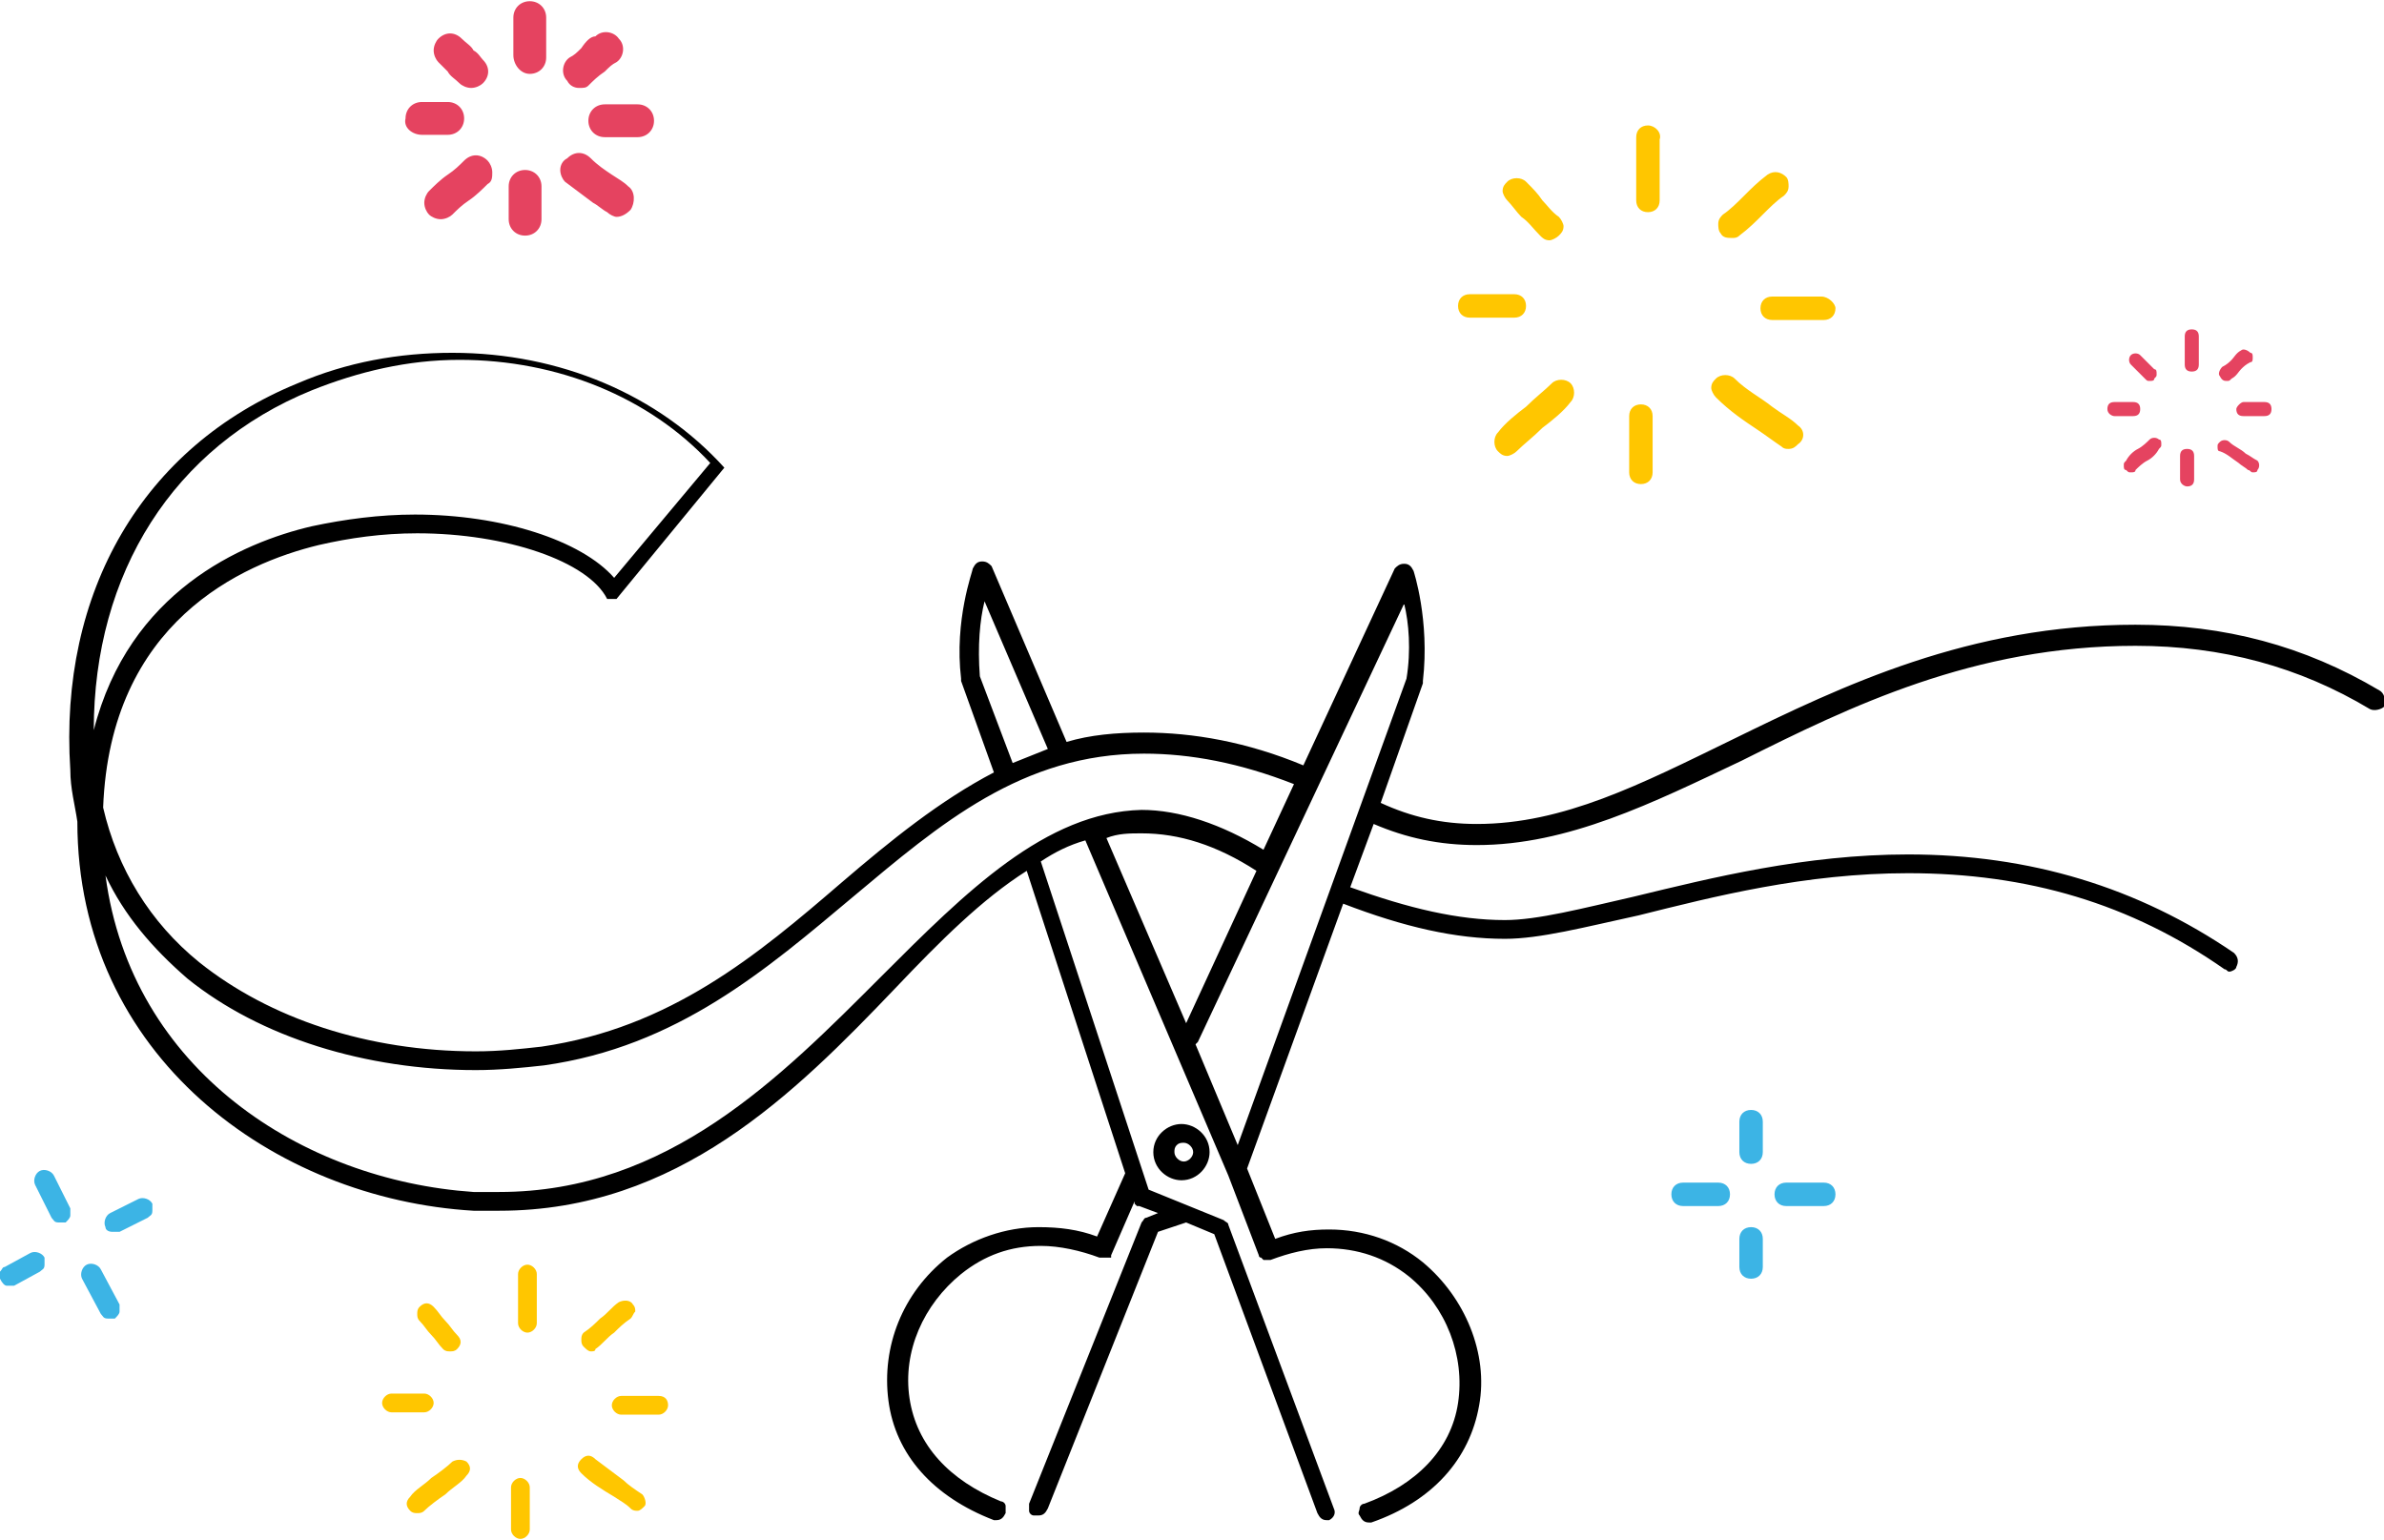 <svg id="about1" xmlns="http://www.w3.org/2000/svg" viewBox="0 0 101.7 65.6" width="291" height="188"><style>.a1st1{fill:#ffc600}</style><path d="M49.2 49.1c0 .7.6 1.2 1.2 1.2.7 0 1.2-.6 1.2-1.2 0-.7-.6-1.2-1.2-1.2s-1.2.5-1.2 1.2zm1.7 0c0 .2-.2.4-.4.4s-.4-.2-.4-.4c0-.1 0-.2.1-.3.1-.1.2-.1.3-.1.2 0 .4.2.4.4z"/><path d="M101.5 29.4c-3.2-1.9-6.6-2.8-10.4-2.8-7.1 0-12.5 2.6-17.2 4.9-3.9 1.9-7.2 3.6-10.9 3.6-1.5 0-2.8-.3-4.1-.9l1.8-5.1V29c.3-2.6-.4-4.7-.4-4.7-.1-.2-.2-.3-.4-.3s-.3.1-.4.2l-3.9 8.4c-2.4-1-4.7-1.4-6.8-1.4-1.2 0-2.3.1-3.3.4l-3.2-7.5c-.1-.1-.2-.2-.4-.2s-.3.1-.4.3c0 .1-.8 2.2-.5 4.7v.1l1.4 3.9c-2.3 1.2-4.4 2.9-6.5 4.7-3.6 3.1-7.3 6.2-12.8 7-.9.1-1.8.2-2.8.2-4.6 0-8.8-1.4-11.8-3.8-2.1-1.7-3.5-4-4.1-6.6.3-7.9 5.9-10.4 9.2-11.2 1.3-.3 2.7-.5 4.2-.5 3.8 0 7.3 1.2 8.1 2.8h.4l4.6-5.6c-2.8-3.1-7-4.9-11.6-4.9-2.3 0-4.5.4-6.6 1.3C6.1 19 2.5 25.2 3 32.8c0 .8.2 1.5.3 2.2 0 10 8.4 16.1 16.9 16.6h1.1c7.6 0 12.6-5 16.9-9.5 1.9-2 3.7-3.8 5.6-5L48 50l-1.2 2.7c-.8-.3-1.6-.4-2.5-.4-1.4 0-2.8.5-3.9 1.3-1.9 1.5-2.8 3.8-2.5 6.1.3 2.3 1.9 4.1 4.5 5.1h.1c.2 0 .3-.1.4-.3v-.3c0-.1-.1-.2-.2-.2-2.2-.9-3.6-2.4-3.9-4.4-.3-2 .6-4 2.2-5.3 1-.8 2.1-1.2 3.4-1.2.8 0 1.7.2 2.5.5h.5v-.1l1-2.3v.1l.1.1h.1l.8.3-.5.2c-.1 0-.1.1-.2.2l-4.8 12v.3c0 .1.1.2.2.2h.2c.2 0 .3-.1.4-.3l4.7-11.8 1.2-.4 1.2.5 4.4 11.9c.1.2.2.3.4.3h.1c.2-.1.3-.3.2-.5l-4.5-12.1c0-.1-.1-.1-.2-.2L49 50.7l-4.6-14c.6-.4 1.2-.7 1.9-.9l6.1 14.3 1.3 3.4s0 .1.1.1l.1.1h.3c.8-.3 1.6-.5 2.4-.5 1.3 0 2.5.4 3.5 1.2 1.6 1.3 2.4 3.4 2.1 5.4-.3 2-1.8 3.5-4 4.3-.1 0-.2.1-.2.2s-.1.2 0 .3c.1.2.2.3.4.3h.1c2.6-.9 4.2-2.7 4.6-5 .4-2.2-.6-4.6-2.4-6.1-1.1-.9-2.5-1.4-4-1.4-.8 0-1.5.1-2.3.4l-1.2-3 4.1-11.3c2.6 1 4.8 1.5 6.9 1.5 1.5 0 3.4-.5 5.7-1 3.2-.8 7.1-1.8 11.5-1.8 5.1 0 9.5 1.3 13.5 4.1.1 0 .1.1.2.1s.3-.1.3-.2c.1-.2.1-.4-.1-.6-4.1-2.8-8.7-4.2-13.9-4.2-4.4 0-8.4 1-11.7 1.8-2.2.5-4.1 1-5.5 1-2 0-4.1-.5-6.6-1.4l1-2.7c1.4.6 2.8.9 4.4.9 3.9 0 7.5-1.8 11.3-3.6 4.6-2.3 9.9-4.9 16.8-4.9 3.7 0 7 .9 10 2.7.2.1.5 0 .6-.1.1-.3 0-.6-.2-.7zM13.3 16.6c2-.8 4.1-1.3 6.3-1.3 4.2 0 8.1 1.6 10.7 4.4l-4.1 4.9c-1.4-1.6-4.8-2.7-8.5-2.7-1.5 0-3 .2-4.4.5-3 .7-7.8 2.8-9.3 8.7 0-6.7 3.4-12.1 9.3-14.5zm29.9 15.9-1.4-3.7c-.1-1.3 0-2.4.2-3.2l2.7 6.3-1.5.6zm9.6 16.3L51 44.5l.1-.1 8.8-18.7c.2.8.3 2 .1 3.2l-7.2 19.9zm-15.2-7.2c-4.3 4.3-9.1 9.2-16.3 9.2h-1.1c-7.3-.5-14.6-5.2-15.7-13.5.8 1.7 2 3.1 3.5 4.4 3.1 2.5 7.6 3.9 12.3 3.9 1 0 2-.1 2.9-.2 5.7-.8 9.5-4.1 13.2-7.2 3.7-3.1 7.2-6.1 12.4-6.1 2 0 4.1.4 6.4 1.3l-1.3 2.8c-1.8-1.1-3.6-1.7-5.2-1.7-4.1.1-7.5 3.5-11.1 7.1zm11.1-6.1c1.6 0 3.2.5 4.9 1.6l-3 6.5-3.4-7.9c.5-.2 1-.2 1.5-.2z"/><path d="M71.8 50.4c-.3 0-.5.2-.5.5s.2.5.5.5h1.5c.3 0 .5-.2.5-.5s-.2-.5-.5-.5h-1.5zm3.4-2.6c0-.3-.2-.5-.5-.5s-.5.2-.5.5v1.3c0 .3.2.5.5.5s.5-.2.5-.5v-1.3zm1 2.6c-.3 0-.5.2-.5.5s.2.5.5.5h1.6c.3 0 .5-.2.5-.5s-.2-.5-.5-.5h-1.6zm-1.5 1.9c-.3 0-.5.2-.5.5V54c0 .3.2.5.5.5s.5-.2.5-.5v-1.2c0-.3-.2-.5-.5-.5zm-72.5-.4c.1.1.1.2.3.2h.3c.1-.1.2-.2.2-.3v-.3l-.7-1.4c-.1-.2-.4-.3-.6-.2-.2.1-.3.4-.2.6l.7 1.4zm2.6.6h.3l1.2-.6c.1-.1.2-.1.2-.3v-.3c-.1-.2-.4-.3-.6-.2l-1.2.6c-.2.1-.3.4-.2.6 0 .1.1.2.3.2zM4.3 56c.1.1.1.2.3.2h.3c.1-.1.2-.2.2-.3v-.3l-.8-1.5c-.1-.2-.4-.3-.6-.2-.2.1-.3.4-.2.6l.8 1.5zm-4-1.2h.3l1.1-.6c.1-.1.2-.1.2-.3v-.3c-.1-.2-.4-.3-.6-.2L.2 54c-.1 0-.1.1-.2.2v.3c.1.2.2.3.3.3z" fill="#3CB4E5" style="fill:#3cb4e5"/><path class="a1st1" d="M70.3 5.3c-.3 0-.5.2-.5.5v2.7c0 .3.2.5.5.5s.5-.2.5-.5V5.9c.1-.3-.2-.6-.5-.6zM70 17.2c-.3 0-.5.2-.5.5v2.4c0 .3.2.5.5.5s.5-.2.5-.5v-2.4c0-.3-.2-.5-.5-.5zm7.7-4.6h-2.1c-.3 0-.5.2-.5.5s.2.5.5.5h2.2c.3 0 .5-.2.5-.5 0-.2-.3-.5-.6-.5zm-12.6.4c0-.3-.2-.5-.5-.5h-1.9c-.3 0-.5.2-.5.5s.2.5.5.5h1.9c.3 0 .5-.2.5-.5zm.6-3c.1.1.2.2.4.2.1 0 .3-.1.4-.2.1-.1.2-.2.2-.4 0-.1-.1-.3-.2-.4-.3-.2-.5-.5-.7-.7-.2-.3-.4-.5-.7-.8-.2-.2-.6-.2-.8 0-.1.1-.2.2-.2.4 0 .1.1.3.2.4.2.2.4.5.6.7.3.2.5.5.8.8zm8.2.1c.1 0 .2 0 .3-.1.4-.3.7-.6 1-.9.3-.3.6-.6.9-.8.1-.1.2-.2.2-.4 0-.1 0-.3-.1-.4-.2-.2-.5-.3-.8-.1-.4.3-.7.6-1 .9-.3.3-.6.6-.9.8-.1.1-.2.2-.2.4 0 .1 0 .3.1.4.1.2.3.2.5.2zm-7.7 6.2c-.3.3-.7.6-1.1 1-.4.3-.9.7-1.2 1.1-.2.2-.2.6 0 .8.1.1.2.2.4.2.1 0 .3-.1.4-.2.3-.3.7-.6 1.1-1 .4-.3.9-.7 1.2-1.1.2-.2.2-.6 0-.8-.2-.2-.6-.2-.8 0zm10.5 1.8c-.3-.3-.7-.5-1.1-.8-.5-.4-1.1-.7-1.6-1.2-.2-.2-.6-.2-.8 0-.1.1-.2.2-.2.4 0 .1.1.3.2.4.6.6 1.2 1 1.8 1.4.3.2.7.5 1 .7.1.1.2.1.3.1.2 0 .3-.1.4-.2.3-.2.3-.6 0-.8z" fill="#FFC600"/><path d="M22.6 3.1c.4 0 .7-.3.7-.7V.7c0-.4-.3-.7-.7-.7-.4 0-.7.3-.7.7v1.6c0 .4.3.8.7.8zm-.2 6.9c.4 0 .7-.3.7-.7V7.9c0-.4-.3-.7-.7-.7-.4 0-.7.3-.7.7v1.4c0 .4.3.7.7.7zm3.4-5.6c-.4 0-.7.3-.7.7 0 .4.3.7.7.7h1.4c.4 0 .7-.3.7-.7 0-.4-.3-.7-.7-.7h-1.4zM18 5.7h1.1c.4 0 .7-.3.7-.7 0-.4-.3-.7-.7-.7H18c-.4 0-.7.3-.7.7-.1.4.3.7.7.7zM19.1 3c.1.2.3.3.5.5.1.1.3.2.5.2s.4-.1.5-.2c.3-.3.3-.7 0-1-.1-.1-.2-.3-.4-.4-.1-.2-.3-.3-.5-.5-.3-.3-.7-.3-1 0-.1.1-.2.3-.2.5s.1.4.2.5l.4.4zm5.6.7c.2 0 .3 0 .4-.1.2-.2.4-.4.7-.6.2-.2.3-.3.5-.4.3-.2.4-.7.1-1-.2-.3-.7-.4-1-.1-.2 0-.4.2-.6.5-.2.2-.3.3-.5.4-.3.2-.4.7-.1 1 .1.2.3.3.5.3zm-4.9 3.1c-.2.2-.4.4-.7.6-.3.2-.6.5-.8.7-.1.1-.2.3-.2.5s.1.4.2.5c.1.1.3.2.5.2s.4-.1.5-.2c.2-.2.4-.4.7-.6.3-.2.6-.5.8-.7.2-.1.2-.3.2-.5s-.1-.4-.2-.5c-.3-.3-.7-.3-1 0zm5.5 1.8c.2.1.4.3.6.4.1.1.3.2.4.2.2 0 .4-.1.6-.3.2-.3.2-.8-.1-1-.2-.2-.4-.3-.7-.5-.3-.2-.6-.4-.9-.7-.3-.3-.7-.3-1 0-.2.1-.3.3-.3.5s.1.4.2.5l1.2.9zm68.2 7.2c.2 0 .3-.1.3-.3v-1.2c0-.2-.1-.3-.3-.3-.2 0-.3.1-.3.3v1.2c0 .2.1.3.3.3zm-.2 4.9c.2 0 .3-.1.3-.3v-1c0-.2-.1-.3-.3-.3-.2 0-.3.1-.3.3v1c0 .2.2.3.3.3zm2.1-3.3c0 .2.1.3.3.3h.9c.2 0 .3-.1.3-.3 0-.2-.1-.3-.3-.3h-.9c-.1 0-.3.2-.3.3zm-5.2.3h.8c.2 0 .3-.1.3-.3s-.1-.3-.3-.3h-.8c-.2 0-.3.1-.3.3s.2.3.3.3zm1-1.9.3.3c.1.1.1.1.2.1s.2 0 .2-.1c.1-.1.1-.1.1-.2s0-.2-.1-.2l-.3-.3-.3-.3c-.1-.1-.3-.1-.4 0-.1.1-.1.3 0 .4l.3.3zm3.8.4c.1 0 .1 0 .2-.1.2-.1.3-.3.4-.4.1-.1.2-.2.4-.3.1 0 .1-.1.1-.2s0-.2-.1-.2c-.1-.1-.3-.2-.4-.1-.2.1-.3.3-.4.4-.1.1-.2.2-.4.3-.1.1-.2.3-.1.4.1.2.2.2.3.2zm-3.3 2.5c-.1.1-.3.3-.5.4-.2.1-.4.3-.5.5-.1.1-.1.1-.1.2s0 .2.1.2c.1.1.1.1.2.1s.2 0 .2-.1c.1-.1.3-.3.5-.4.2-.1.4-.3.5-.5.1-.1.1-.1.1-.2s0-.2-.1-.2c-.1-.1-.3-.1-.4 0zm3.8 1c.1.1.3.2.4.3.1 0 .1.1.2.1s.2 0 .2-.1c.1-.1.1-.3 0-.4-.2-.1-.3-.2-.5-.3-.2-.2-.5-.3-.7-.5-.1-.1-.3-.1-.4 0-.1.1-.1.1-.1.2s0 .2.1.2c.3.1.5.3.8.5z" fill="#E54360" style="fill:#e54360"/><path class="a1st1" d="M22.5 53.9c-.2 0-.4.2-.4.4v2.1c0 .2.2.4.4.4s.4-.2.4-.4v-2.1c0-.2-.2-.4-.4-.4zm-.3 9.1c-.2 0-.4.2-.4.4v1.8c0 .2.2.4.4.4s.4-.2.4-.4v-1.8c0-.2-.2-.4-.4-.4zm5.9-3.5h-1.6c-.2 0-.4.2-.4.4s.2.4.4.4h1.6c.2 0 .4-.2.4-.4s-.1-.4-.4-.4zm-9.6.3c0-.2-.2-.4-.4-.4h-1.4c-.2 0-.4.2-.4.4s.2.4.4.4h1.4c.2 0 .4-.2.4-.4zm.4-2.3c.1.1.2.1.3.1.1 0 .2 0 .3-.1.2-.2.2-.4 0-.6-.2-.2-.3-.4-.5-.6-.2-.2-.3-.4-.5-.6-.2-.2-.4-.2-.6 0-.1.1-.1.2-.1.3 0 .1 0 .2.1.3.2.2.3.4.5.6.2.2.3.4.5.6zm5.9-.4c0 .1 0 .2.1.3.1.1.2.2.3.2.1 0 .2 0 .2-.1.3-.2.5-.5.8-.7.2-.2.4-.4.7-.6.1-.1.1-.2.2-.3 0-.1 0-.2-.1-.3-.1-.2-.4-.2-.6-.1-.3.2-.5.5-.8.7-.2.2-.4.4-.7.6-.1.1-.1.2-.1.3zm-5.5 5.2c-.2.2-.6.5-.9.7-.3.3-.7.5-.9.8-.2.2-.2.4 0 .6.1.1.2.1.3.1.1 0 .2 0 .3-.1.2-.2.6-.5.9-.7.3-.3.7-.5.9-.8.2-.2.2-.4 0-.6-.2-.1-.4-.1-.6 0zm8.1 1.4c-.3-.2-.6-.4-.8-.6l-1.2-.9c-.2-.2-.4-.2-.6 0-.2.2-.2.4 0 .6.4.4.9.7 1.4 1 .3.2.5.3.7.5.1.1.2.1.3.1.1 0 .2-.1.3-.2.1-.1 0-.4-.1-.5z" fill="#FFC600"/></svg>
